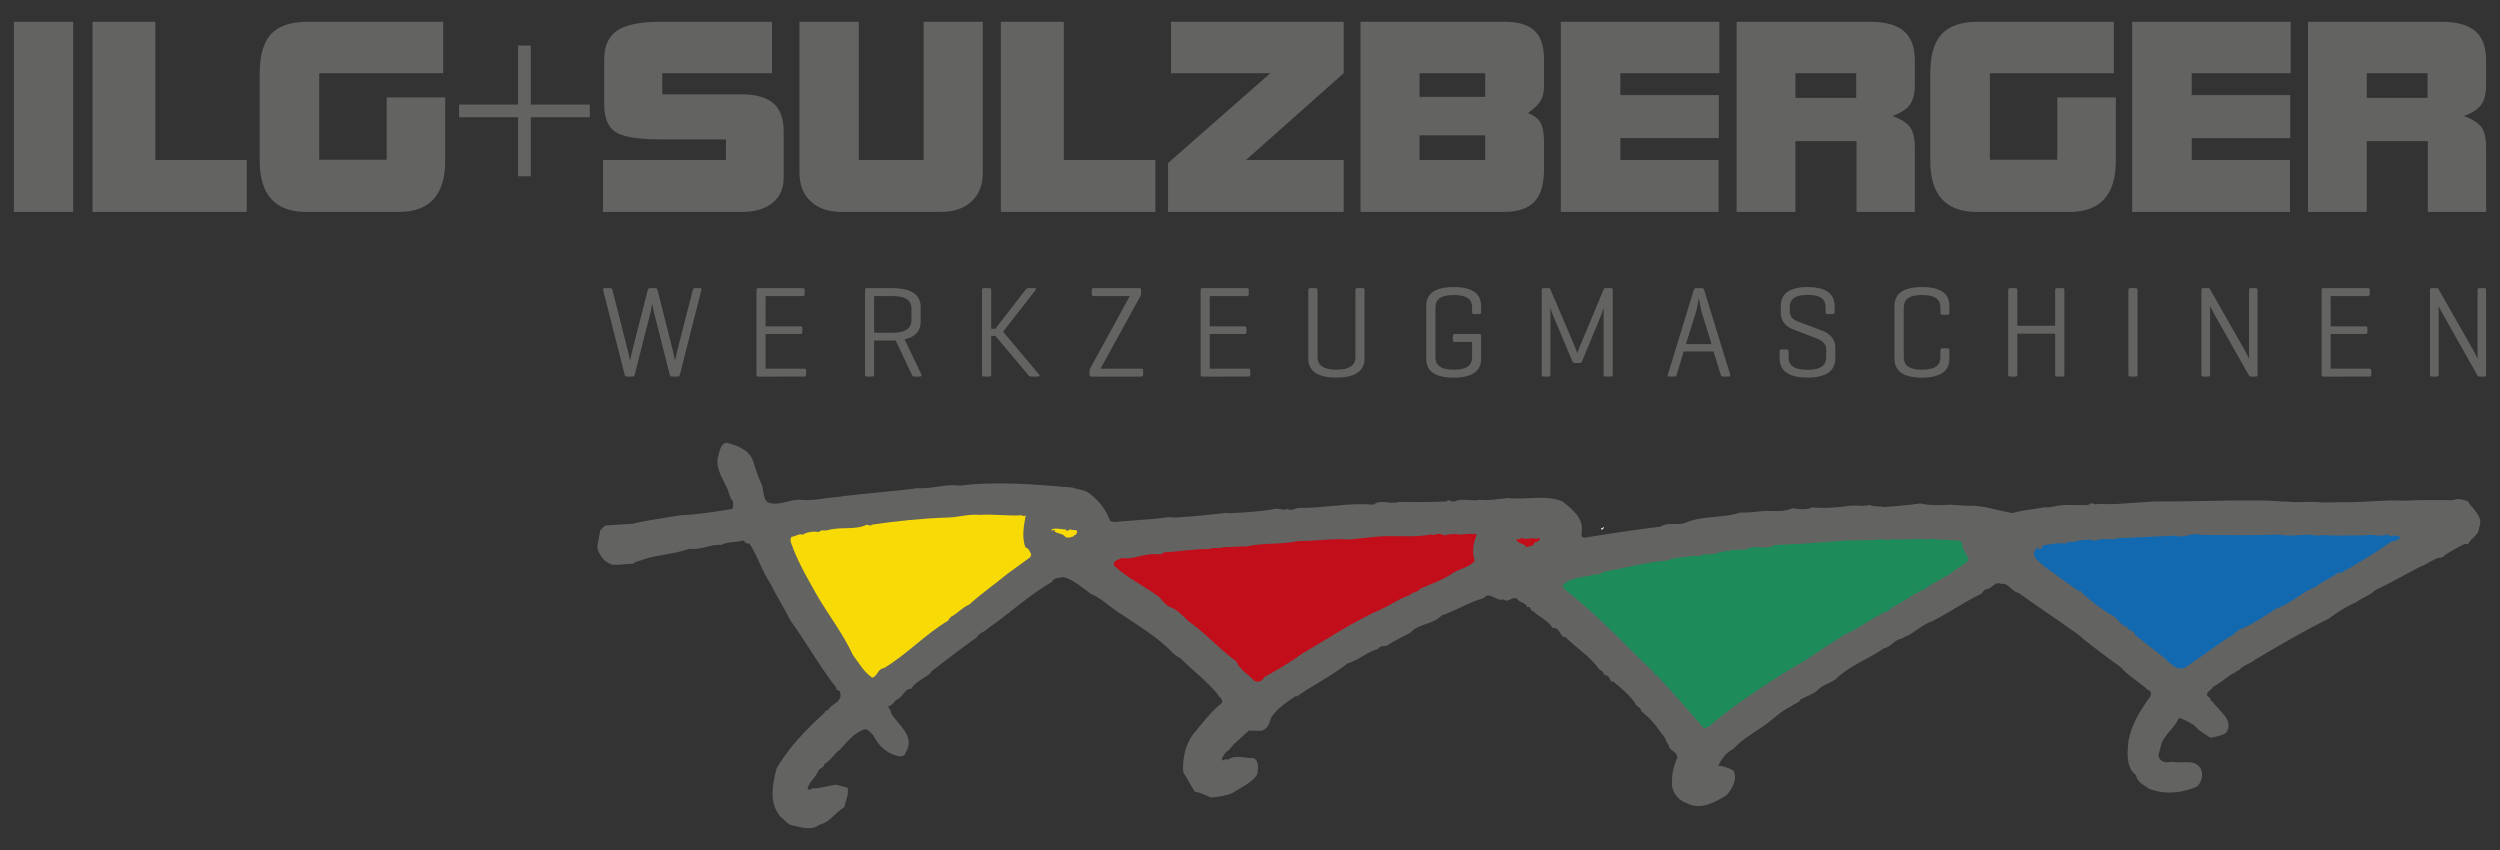 <?xml version="1.0" encoding="utf-8"?>
<!-- Generator: Adobe Illustrator 16.0.0, SVG Export Plug-In . SVG Version: 6.00 Build 0)  -->
<!DOCTYPE svg PUBLIC "-//W3C//DTD SVG 1.1//EN" "http://www.w3.org/Graphics/SVG/1.1/DTD/svg11.dtd">
<svg xmlns="http://www.w3.org/2000/svg" version="1.1" width="250" height="85"><rect width="100%" height="100%" fill="#333333" stroke="none"/><svg xmlns:xlink="http://www.w3.org/1999/xlink" version="1.1" id="Ebene_1" x="0" y="0" width="250" height="85" viewBox="0 0 620 210" enable-background="new 0 0 620 210" xml:space="preserve">
<g>
	<g>
		<path fill-rule="evenodd" clip-rule="evenodd" fill="#636362" d="M3.442,52.155V5h14.704v47.155H3.442L3.442,52.155z     M22.949,52.155V5h15.582v34.278h22.665v12.877H22.949L22.949,52.155z M110.417,39.456c0,4.22-0.958,7.389-2.88,9.515    c-1.922,2.123-4.787,3.185-8.61,3.185H75.897c-3.819,0-6.69-1.062-8.613-3.185c-1.926-2.126-2.878-5.294-2.878-9.515V17.754    c0-4.467,0.943-7.691,2.833-9.724C69.125,6.011,72.144,5,76.269,5h33.645v12.754h-30.74v21.459H95.9V23.748h14.517V39.456    L110.417,39.456z M149.543,52.155V39.278h30.487v-5.115h-16.274c-5.656,0-9.383-0.631-11.196-1.881    c-1.802-1.254-2.711-3.483-2.711-6.702v-11.31c0-3.285,1.077-5.649,3.221-7.107C155.215,5.724,158.79,5,163.756,5h27.697v12.754    h-27.205v5.237h19.566c3.622,0,6.285,0.737,7.985,2.216c1.703,1.489,2.557,3.801,2.557,6.946v11.561    c0,2.634-0.916,4.696-2.747,6.191c-1.829,1.499-4.367,2.25-7.608,2.25H149.543L149.543,52.155z M243.729,42.455    c0,3.02-0.93,5.385-2.805,7.111c-1.842,1.725-4.404,2.589-7.667,2.589h-24.455c-3.281,0-5.858-0.865-7.725-2.603    c-1.873-1.73-2.813-4.093-2.813-7.097V5h14.707v34.278h16.097V5h14.66V42.455L243.729,42.455z M248.21,52.155V5h15.614v34.278    h22.708v12.877H248.21L248.21,52.155z M333.237,52.155h-43.558V40.034l25.366-22.28h-24.637V5h42.829v12.754l-24.224,21.524    h24.224V52.155L333.237,52.155z M352.045,23.624h16.292v-5.869h-16.292V23.624L352.045,23.624z M352.045,39.278h16.292v-6.123    h-16.292V39.278L352.045,39.278z M337.407,52.155V5h35.645c3.447,0,5.963,0.736,7.512,2.221c1.573,1.47,2.354,3.85,2.354,7.109    v6.631c0,1.42-0.257,2.585-0.761,3.502c-0.502,0.914-1.579,1.978-3.222,3.188c1.482,0.557,2.521,1.337,3.098,2.355    c0.584,1.01,0.885,2.648,0.885,4.915v6.638c0,3.718-0.802,6.409-2.393,8.083c-1.598,1.672-4.119,2.512-7.592,2.512H337.407    L337.407,52.155z M387.081,52.155V5h39.326v12.754h-24.559v5.423h24.423v10.672h-24.423v5.429h24.362v12.877H387.081    L387.081,52.155z M445.262,23.876h15.087v-6.122h-15.087V23.876L445.262,23.876z M430.679,52.155V5h33.06    c3.839,0,6.655,0.778,8.446,2.326c1.788,1.543,2.687,3.966,2.687,7.248v6.018c0,2.2-0.41,3.873-1.234,4.996    c-0.832,1.13-2.266,2.052-4.326,2.783c2.103,0.734,3.552,1.648,4.356,2.731c0.802,1.085,1.204,2.781,1.204,5.084v15.969h-14.456    V34.607h-15.153v17.548H430.679L430.679,52.155z M524.729,39.456c0,4.22-0.945,7.389-2.877,9.515    c-1.915,2.123-4.789,3.185-8.604,3.185h-23.034c-3.816,0-6.696-1.062-8.62-3.185c-1.926-2.126-2.885-5.294-2.885-9.515V17.754    c0-4.467,0.95-7.691,2.847-9.724c1.879-2.02,4.896-3.03,9.021-3.03h33.652v12.754h-30.742v21.459h16.725V23.748h14.517V39.456    L524.729,39.456z M528.77,52.155V5h39.329v12.754H543.54v5.423h24.429v10.672H543.54v5.429h24.371v12.877H528.77L528.77,52.155z     M586.956,23.876h15.081v-6.122h-15.081V23.876L586.956,23.876z M572.375,52.155V5h33.049c3.853,0,6.669,0.778,8.46,2.326    c1.78,1.543,2.674,3.966,2.674,7.248v6.018c0,2.2-0.408,3.873-1.229,4.996c-0.824,1.13-2.254,2.052-4.329,2.783    c2.105,0.734,3.558,1.648,4.367,2.731c0.8,1.085,1.191,2.781,1.191,5.084v15.969h-14.451V34.607h-15.15v17.548H572.375z"/>
		<g>
			<rect x="128.488" y="10.895" fill-rule="evenodd" clip-rule="evenodd" fill="#636362" width="3.145" height="32.42"/>
			<rect x="113.853" y="25.532" fill-rule="evenodd" clip-rule="evenodd" fill="#636362" width="32.42" height="3.145"/>
		</g>
	</g>
	<g>
		<path fill-rule="evenodd" clip-rule="evenodd" fill="#636362" d="M186.94,114.529c0.474,1.448,1.179,3.636,1.889,5.088    c0.714,1.461,0.209,3.63,1.655,4.605c2.888,0.993,5.321-0.924,8.221-0.656c3.136,0.271,5.318-0.436,8.461-0.656    c6.525-0.906,13.535-1.328,20.319-2.248c3.62,0.278,7.009-1.141,10.631-0.627c9.21-1.131,18.158-0.329,27.833,0.473    c1.203,0.496,3.38,0.515,4.577,1.736c2.17,1.705,3.841,3.895,4.793,6.563l0.963,0.245l11.139-0.87    c1.222-0.231,2.669-0.462,3.885-0.21c3.14-0.215,6.521-0.43,9.905-0.883c1.457,0.01,2.428-0.465,3.875-0.211    c3.869-0.21,7.74-0.416,11.364-1.108c1.209,0.006,1.926,0.495,2.898,0.02c0.959,0.73,1.692-0.226,2.907-0.218    c6.029,0.053,12.09-1.346,18.364-0.81c1.705-1.441,4.111,0.033,6.283-0.669c3.868,0.032,7.74,0.063,11.854-0.145    c0.487-0.719,1.193,0.251,1.924,0.016c2.185-0.944,4.114,0.038,6.288-0.429c2.414,0.262,4.586-0.202,7.008-0.425    c4.591,0.522,9.198-0.894,13.52,0.838c2.402,1.954,5.288,4.15,4.772,7.53c-0.006,0.487-0.256,1.448,0.714,1.453    c5.807-0.912,13.064-2.059,18.876-2.733c1.695-1.201,4.346-0.209,6.046-0.919c4.36-1.895,9.434-1.128,13.545-2.539    c2.185,0.017,4.356-0.213,6.297-0.438c2.174,0.021,4.827,0.286,6.768-0.664c1.691,0.255,3.381,0.512,4.833-0.205    c3.139,0.273,6.289,0.053,9.428-0.402c1.703-0.223,3.378,0.271,4.836-0.201c1.207,0.493,2.656,0.265,3.618,0.516    c2.665-0.221,6.043-0.43,8.948-0.892c2.408,0.507,4.839,0.521,7.25,0.299l4.58,0.287c3.86-0.213,7.486,1.271,11.107,1.784    c2.417-0.704,5.313-0.926,7.744-1.391c0.722,0.012,1.691,0.02,2.419-0.218c2.896-0.699,5.793-0.192,8.697-0.407    c0.735-0.965,1.449,0.252,2.18-0.222l4.343,0.031l9.675-0.644c7.973,0.067,17.405-0.34,25.372-0.266l1.207,0.008    c2.417,0.02,4.352,0.275,6.768,0.298c1.927,0.261,4.106,0.036,6.041,0.055c3.139,0.27,5.555,0.045,8.696,0.075    c4.591,0.03,9.428-0.653,14.01-0.37c4.12-0.208,7.744-0.179,12.087-0.14c1.215-0.475,2.417-0.223,3.629,0.275    c1.186,1.942,4.073,3.894,2.841,6.542c-0.011,1.937-2.193,2.643-2.697,4.089l-0.962-0.012c-1.939,0.956-4.125,2.143-5.58,3.341    c-1.213-0.017-2.19,0.703-3.161,1.18c-0.725,0.477-1.691,0.95-2.428,1.19c-3.632,1.902-7.274,4.04-10.918,5.707    c-1.463,1.436-3.392,1.896-4.853,3.098c-2.428,0.944-4.853,2.617-6.801,4.048c-6.308,3.092-11.896,6.428-17.967,9.999    c-1.461,1.188-3.153,1.42-4.371,2.863c-0.725-0.005-0.735,0.718-1.458,0.712c-1.7,1.194-3.163,2.391-4.866,3.343    c-0.482,0.962-1.938,1.191-1.224,2.405c0.728,0.003,0.472,0.968,1.196,1.219c1.436,2.187,5.53,4.638,3.317,7.76    c-1.209,0.716-2.661,0.942-3.874,1.171c-1.441-0.97-2.885-1.717-4.078-3.172c-0.725-0.245-1.447-0.982-2.409-1.23    c-0.479-0.245-0.961-0.726-1.449-0.253c-1.229,2.649-3.899,4.075-4.409,6.975c-0.245,1.202-0.98,2.167-0.027,3.136    c0.962,0.979,1.935,0.5,3.139,0.517c2.414,0.5,5.569-0.925,6.988,1.987c0.472,1.452-0.02,3.141-0.995,4.1    c-3.64,1.659-7.996,2.108-11.846,0.629c-1.441-0.982-3.128-1.726-3.356-3.412c-2.644-1.955-2.122-5.817-1.86-8.713    c0.761-3.382,2.229-6.266,3.94-8.668c0.493-1.209,2.921-2.876,0.758-3.859c-2.157-1.957-4.801-3.423-6.713-5.613    c-3.133-2.205-6.01-4.402-9.127-6.843c-0.962-0.976-2.4-1.956-3.844-2.935c-4.076-2.937-7.929-5.382-12.255-8.56    c-1.681-0.253-2.632-2.683-4.326-2.21c-1.199-0.738-2.183,0.699-3.152,1.183c-0.482-0.004-1.204,0.229-1.695,1.19    c-4.131,1.896-8.024,4.765-12.387,6.901c-2.18,0.708-4.128,2.626-6.076,3.575c-0.484-0.002-0.728,0.479-1.452,0.713    c-1.694,0.225-2.673,2.149-4.368,2.378c-3.648,2.63-8.492,4.284-11.907,7.634c-1.212,0.954-3.389,1.419-4.604,2.862    c-1.221,0.955-2.679,1.427-4.131,2.138c-0.256,0.961-1.46,0.956-2.199,1.671c-2.664,1.189-4.857,3.585-7.037,5.022    c-2.431,1.667-5.344,3.334-7.543,5.729c-1.697,0.713-2.929,2.638-3.659,4.079c1.21,0.008,2.65,0.51,3.855,1.242    c0.947,2.183-0.273,4.349-1.739,6.022c-2.676,1.669-6.321,3.815-9.687,2.096c-2.171-0.748-3.364-2.204-3.833-4.14    c-0.218-2.661,0.289-5.075,1.271-7.241c0.017-1.688-2.163-1.705-2.144-3.16c-0.723-0.731-0.717-1.934-1.673-2.669    c-1.428-2.186-3.105-4.135-5.029-5.599c-0.226-1.212-1.436-1.224-1.67-2.193c-1.438-1.945-3.354-3.648-5.514-5.357l-0.248,0.237    c-0.469-0.49-0.461-1.697-1.673-1.7c0-0.242-0.24-0.242-0.24-0.242c-0.229-0.733-0.711-0.979-1.193-1.227    c-2.154-3.158-5.762-5.357-8.394-8.038c-1.21,0.471-1.182-2.428-3.125-2.205c-1.193-1.942-3.356-2.685-4.789-4.146    c-0.973-0.009-0.479-1.455-1.444-0.979c-0.708-1.457-1.923-0.984-2.646-2.199c-1.201-0.493-2.18,1.193-3.378,0.215    c-1.697,0.708-3.365-2.202-4.834-0.286c-3.626,0.937-6.792,3.086-10.427,4.266c-2.194,2.394-5.572,1.885-7.766,4.285    c-1.698,0.95-3.88,1.898-5.575,3.096c-0.741,0.472-1.942-0.02-2.434,0.939c-2.667,0.701-4.853,2.862-7.517,3.562    c-3.654,2.872-8.257,5.25-12.147,7.873c-0.251,0.24-0.251,0.479-0.722,0.234c-2.196,1.431-4.624,3.104-6.096,5.271    c-0.499,1.439-0.75,2.887-2.441,3.357l-3.14-0.027l-3.165,2.871c-0.976,0.714-1.466,1.921-2.438,2.4    c-0.495,0.72-1.218,1.434-0.982,2.163c0.24-0.239,1.211-0.474,1.451-0.229c1.948-1.433,4.347-0.202,6.283-0.433    c1.443,0.741,1.19,2.67,0.931,4.123c-1.466,2.154-3.887,3.1-6.078,4.532c-1.448,0.714-3.389,0.94-5.328,1.162    c-1.196-0.492-2.641-1.228-4.091-1.479l-2.857-4.859c-0.214-3.383,0.535-6.762,2.492-9.398c2.199-2.64,4.39-5.528,7.073-7.681    c0.496-0.96-0.708-1.449-1.196-2.42c-2.622-3.165-5.988-5.606-9.1-8.777c-1.447-0.493-2.644-2.193-3.847-3.176    c-3.362-2.925-6.978-5.128-10.584-7.575c-2.65-1.475-4.808-3.91-7.7-5.14c-2.168-1.469-4.088-3.42-6.744-4.167    c-0.973,0.234-2.422-0.014-2.913,1.188c-5.833,3.334-10.229,7.644-15.83,11.466c-0.731,0.954-2.429,1.183-2.925,2.384    c-1.459,0.958-2.92,2.149-4.626,3.346c-2.432,1.912-4.135,3.111-6.565,5.021l-0.244,0.485c-1.458,1.193-3.401,1.901-4.627,3.582    v0.245c-1.68-0.259-2.186,2.154-3.644,2.628c-0.971,0.712-1.22,1.673-2.192,1.666c0.241,0.729,0.721,0.977,0.714,1.697    c1.909,3.161,6.235,5.855,3.542,9.939c-0.011,0.72-1.216,0.954-1.938,0.708c-2.895-0.749-4.573-2.455-6.001-5.12    c-0.48-0.49-1.425-1.707-2.161-1.474c-2.42,0.704-4.373,3.105-6.082,5.023c-1.46,0.956-2.193,2.645-3.895,3.588    c-0.011,0.973-1.217,0.956-1.466,1.687c-0.741,1.684-2.192,2.637-2.698,4.326c0.48,0.731,0.727,0.006,0.974,0.244    c0.244-0.477,0.962-0.23,1.206-0.228l4.837-0.926l2.9,0.747c0.46,1.694-0.514,3.139-0.773,4.826    c-2.183,1.192-3.658,3.835-6.077,4.303c-2.187,1.663-4.599,0.68-7.005,0.174c-1.21-0.251-1.678-1.46-2.639-1.949    c-3.115-3.413-2.105-8.234-1.109-12.094c3.183-5.526,7.575-9.836,11.954-13.915c0.003-0.483,0.492-0.475,0.734-0.475    c0.736-1.686,4.124-2.142,2.938-4.807c-0.476-0.487-0.964-0.005-0.717-0.731c-4.069-5.11-7.394-11.178-11.458-16.77    c-1.663-3.396-3.33-5.825-5-9.224c-2.15-3.157-3.082-6.792-5.228-9.947c-1.214,0.467-0.96-1.22-2.173-0.505    c-1.446,0.227-3.384,0.217-4.835,0.929c-2.663-0.27-5.09,1.405-7.741,0.901c-3.884,1.415-7.263,1.384-11.132,2.56    c-0.977,0.479-2.185,0.469-2.923,1.188c-1.677-0.02-3.626,0.449-5.308,0.192c-1.932-0.738-3.129-2.197-3.586-4.38l0.754-4.101    l1.219-1.198l6.767-0.418c3.869-0.937,7.744-1.392,11.611-2.085c4.601-0.198,8.713-0.892,13.067-1.579    c0.49-0.478,0.25-1.205,0.25-1.93c-0.953-0.979-0.936-2.424-1.653-3.641c-0.948-2.186-2.622-4.376-2.11-7.266    c0.492-1.211,0.505-3.378,2.199-3.604C183.109,110.146,186.241,111.384,186.94,114.529z"/>
		<path fill-rule="evenodd" clip-rule="evenodd" fill="#F8DB06" d="M253.41,127.387c0.251,0.241,0.728,0.244,0.973,0.01    c-0.508,2.651-1.015,5.549-0.071,7.967c0.967,0.258,0.964,0.979,1.441,1.703l-0.253,0.725l-5.595,4.06    c-3.175,2.633-6.332,4.783-9.511,7.655c-1.688,0.711-3.153,2.392-4.615,3.1l-0.727,0.964c-5.583,3.334-10.224,8.37-15.81,11.71    c-1.688,0.226-1.463,1.912-2.917,2.384c-2.159-1.464-3.117-3.409-4.788-5.597c-2.611-5.578-5.954-9.713-9.049-15.054    c-1.903-3.398-4.048-7.042-5.707-11.167c-0.235-0.967-1.194-2.18-0.455-3.142c0.961,0.004,1.94-0.948,2.657-0.466    c1.217-0.711,2.668-0.939,4.111-0.688c0.733-0.718,1.21-0.228,2.185-0.464c3.146-0.939,6.758,0.058,9.672-1.364    c0.479,0,0.964,0.487,1.206,0.007c6.053-0.916,12.825-1.583,18.625-1.776c2.415,0.02,5.322-0.923,8.229-0.664    C246.397,127.08,250.023,127.597,253.41,127.387z"/>
		<path fill-rule="evenodd" clip-rule="evenodd" fill="#F8DB06" d="M265.502,130.931c0.668,0.225,0.897,0.007,1.562,0.236    c0.215,0.449-0.23,0.882-0.23,1.11c-0.443-0.229-0.443,0.438-0.891,0.438c-0.678,0.213-1.568,0.433-2.009-0.239    c-0.665-0.675-1.776-0.466-2.44-1.136l0.222-0.226c-0.446-0.221-1.116,0.44-0.89-0.225c0.895-0.437,2.449,0.016,3.569,0.031    C264.605,131.81,265.06,130.706,265.502,130.931z"/>
		<path fill-rule="evenodd" clip-rule="evenodd" fill="#1369AF" d="M593.415,132.43c0.722-0.243,1.204,0.492,1.446,0.009    c0.245,0,0.237,0.486,0.237,0.724c-0.485,0.479-1.466,0.713-1.942,0.708c-4.131,2.865-8.017,5.249-12.638,7.873    c-0.711-0.491-1.202,0.468-1.935,0.708c-1.207,0.95-2.907,1.421-4.131,2.626c-3.39,1.171-6.318,4.291-9.951,5.465    c-2.912,1.909-6.076,4.059-9.226,5.239c-0.722,0.479-1.703,1.673-2.676,1.911c-3.161,2.149-7.044,5.013-10.21,7.162    c-2.673,1.908-4.814-1.733-6.737-2.957l-6.242-4.883c0.012-1.212-1.438-0.739-1.909-1.949c-1.689-0.258-2.403-2.438-3.847-2.928    c-2.886-1.723-5.049-3.432-7.438-5.625c0.245-0.723-0.728-0.007-0.965-0.496c-2.638-1.95-5.528-3.914-8.168-5.866    c-0.956-0.972-2.885-1.954-2.623-3.642c0.479-0.481,0.245-0.969,0.978-1.2c-0.008,0.236-0.008,0.479,0.237,0.479    c0.474,0.248,0.722-0.472,0.968-0.956c1.937-0.227,3.874-0.693,5.812-0.435c0.479-0.718,1.204-0.229,1.921-0.467    c1.702-0.472,3.643-0.697,5.326-0.19c1.695-0.957,3.86,0.03,5.559-0.681c4.599-0.208,9.43-0.405,14.271-0.61    c2.163,0.747,4.108-0.93,6.28-0.185c6.04,0.05,13.045,0.104,19.568-0.078c2.413,0.507,4.354,0.037,6.768,0.061    c0.967-0.237,2.656,0.501,3.629,0.03c3.621,0.269,7.248,0.058,10.863,0.085c1.691-0.466,3.615,0.519,5.321-0.189    C592.45,132.175,592.922,132.904,593.415,132.43z"/>
		<path fill-rule="evenodd" clip-rule="evenodd" fill="#C10E1A" d="M381.825,133.003c0.224,0.895-0.44,0.439-0.664,1.106    c-0.675-0.671-0.683,1.333-1.788,0.874c-0.237,0.221-0.898,0.442-1.119-0.004c-0.438-0.674-1.766-0.465-2.215-1.576    c0.451-0.442,1.113,0.447,1.121-0.44c1.334,0.679,2.67-0.196,3.772,0.257C381.167,133.22,381.61,133.003,381.825,133.003z"/>
		<path fill-rule="evenodd" clip-rule="evenodd" fill="#C10E1A" d="M366.289,132.205c-0.992,1.924-1.254,4.575-0.549,6.515    c-1.46,1.68-3.885,1.903-5.585,3.098c-2.426,1.667-5.33,2.615-8,3.802c-0.49,0.954-1.94,0.702-2.676,1.665    c-2.42,0.703-4.607,2.373-6.793,3.326c-7.029,3.083-13.354,7.375-19.904,11.186c-2.918,2.152-5.831,3.816-9.229,5.718    c-0.488,0.968-1.463,1.437-2.428,0.952c-1.678-1.71-3.598-2.688-4.548-4.876c-4.083-2.932-7.196-6.582-11.28-9.513    c-1.438-0.979-2.871-3.175-5.048-3.913c-1.441-0.494-2.159-2.185-3.356-2.924c-3.37-2.447-7.465-4.411-10.587-7.338    c-0.471-1.213,0.974-1.444,1.947-1.918c2.897,0.508,5.821-1.4,9.207-0.894c0.248-0.233,0.725,0.248,0.976-0.471    c3.866-0.211,7.75-0.897,11.37-0.872c1.451-0.476,2.177,0.015,3.629-0.45c1.685,0.015,3.862-0.21,5.799-0.196    c3.877-0.934,8.704-0.405,12.816-1.336c4.348,0.035,8.465-0.656,12.568-0.382l6.531-0.669c4.839-0.44,9.419,0.318,14.021-0.607    c0.234,0.486,0.967-0.232,1.204,0.007c1.213-0.473,1.684,0.747,2.668,0.03c0.961,0.006,1.923-0.229,2.891,0.017    C363.382,132.175,365.322,131.707,366.289,132.205z"/>
		<path fill-rule="evenodd" clip-rule="evenodd" fill="#FFFFFF" d="M397.8,130.494l-0.451,0.441    c-0.441-0.005-0.224-0.224-0.224-0.444C397.12,130.936,397.8,130.051,397.8,130.494z"/>
		<path fill-rule="evenodd" clip-rule="evenodd" fill="#1E8B5B" d="M486.822,135.631c0.482,0.976,1.193,1.944,1.422,2.918    c-1.212,1.193-2.667,1.904-3.638,2.624c-2.438,1.905-4.853,2.615-7.285,4.53c-2.913,1.185-5.099,3.097-8.022,4.523    c-0.245,0.239-0.729,0.715-1.207,0.954c-3.643,1.42-6.561,4.054-10.44,5.71c-2.191,1.432-4.616,2.859-7.044,4.532    c-2.918,2.154-6.316,3.817-9.24,5.724c-5.819,3.82-12.136,7.866-17.25,12.418l-1.461,0.714c-3.824-4.383-7.655-8.763-11.726-13.15    c-0.728-0.008-0.719-0.728-0.959-0.973c-6.232-5.848-11.744-11.936-18.457-17.548c-1.207-1.224-3.125-2.207-4.078-3.662    c1.469-1.921,4.37-2.139,7.026-2.596c0.736-0.479,2.42,0.014,3.15-0.948c5.571-0.914,10.171-2.323,15.729-2.762    c2.19-0.946,4.113-0.692,6.296-1.158l1.927,0.023c1.46-0.959,3.381,0.024,4.604-0.935c0.722,0.248,1.692-0.702,2.42-0.218    c1.455-0.719,2.653-0.218,4.354-0.449c2.425-1.425,4.825,0.288,7.25-1.144c5.318-0.198,11.61-0.628,16.934-1.066    c3.376-0.218,6.512,0.05,9.904-0.402c0.474,0.492,1.207,0.013,1.687,0.257v-0.237c3.381,0.268,5.809-0.198,9.424,0.073    c1.458-0.462,2.423,0.263,3.624,0.034l4.111,0.275C486.833,133.945,486.594,134.906,486.822,135.631z"/>
	</g>
	<g>
		<path fill="#636362" d="M166.905,86.697c0.248,1.064,0.479,2.292,0.514,2.551c0-0.166,0.127-1.069,0.512-2.551l3.871-15.163    c0.099-0.325,0.23-0.481,0.584-0.481h1.195c0.325,0,0.457,0.156,0.353,0.481l-5.322,20.972c-0.094,0.32-0.257,0.484-0.577,0.484    h-1.364c-0.317,0-0.477-0.164-0.577-0.484l-3.905-15.423c-0.254-0.969-0.379-1.999-0.42-2.223    c-0.029,0.191-0.257,1.415-0.449,2.257l-3.907,15.389c-0.089,0.32-0.255,0.484-0.614,0.484h-1.345    c-0.293,0-0.453-0.164-0.551-0.484l-5.324-20.972c-0.099-0.325,0.032-0.481,0.381-0.481h1.392c0.318,0,0.446,0.156,0.545,0.481    l3.84,15.163c0.233,0.902,0.519,2.386,0.519,2.386s0.159-1,0.513-2.386l3.875-15.163c0.096-0.325,0.229-0.481,0.582-0.481h1.29    c0.322,0,0.448,0.156,0.551,0.481L166.905,86.697z"/>
		<path fill="#636362" d="M188.037,92.99c-0.291,0-0.424-0.164-0.424-0.484V71.534c0-0.325,0.133-0.481,0.449-0.481h11.005    c0.32,0,0.489,0.127,0.489,0.481v0.997c0,0.36-0.168,0.49-0.489,0.49h-9.196v7.516h8.618c0.351,0,0.481,0.13,0.481,0.484v0.936    c0,0.355-0.13,0.48-0.481,0.48h-8.618v8.586h9.582c0.322,0,0.484,0.125,0.484,0.448v1.034c0,0.353-0.162,0.484-0.484,0.484    H188.037z"/>
		<path fill="#636362" d="M216.783,84.054v8.452c0,0.32-0.101,0.484-0.459,0.484h-1.349c-0.326,0-0.454-0.164-0.454-0.484V71.534    c0-0.325,0.128-0.481,0.421-0.481h6.386c5.354,0,6.996,2.129,6.996,4.707v3.619c0,1.993-0.993,3.737-3.99,4.382l4.19,8.745    c0.13,0.289-0.096,0.484-0.457,0.484h-1.35c-0.355,0-0.425-0.196-0.582-0.484l-4.003-8.452h-0.805H216.783z M216.783,73.021v9.097    h4.545c3.449,0,4.712-1.227,4.712-3.128v-2.876c0-1.868-1.264-3.093-4.712-3.093H216.783z"/>
		<path fill="#636362" d="M257.72,92.506c0.19,0.226,0.066,0.484-0.225,0.484h-1.812c-0.35,0-0.548-0.229-0.748-0.484l-8.106-9.617    h-1.006v9.617c0,0.32-0.094,0.484-0.453,0.484h-1.349c-0.361,0-0.488-0.164-0.488-0.484V71.534c0-0.325,0.127-0.481,0.488-0.481    h1.349c0.359,0,0.453,0.156,0.453,0.481v9.612h1.006l7.471-9.644c0.186-0.26,0.449-0.449,0.801-0.449h1.486    c0.328,0,0.458,0.189,0.231,0.481l-8.052,10.328L257.72,92.506z"/>
		<path fill="#636362" d="M282.505,71.053c0.354,0,0.486,0.127,0.486,0.481v0.997c0,0.165-0.033,0.262-0.098,0.36l-9.956,18.132    h10.084c0.327,0,0.488,0.125,0.488,0.448v1.034c0,0.353-0.161,0.484-0.488,0.484h-12.376c-0.324,0-0.445-0.132-0.445-0.484v-1.034    c0-0.096,0-0.224,0.061-0.323l9.922-18.127h-8.958c-0.321,0-0.481-0.129-0.481-0.49v-0.997c0-0.354,0.16-0.481,0.481-0.481    H282.505z"/>
		<path fill="#636362" d="M298.172,92.99c-0.292,0-0.421-0.164-0.421-0.484V71.534c0-0.325,0.129-0.481,0.452-0.481h11.003    c0.322,0,0.482,0.127,0.482,0.481v0.997c0,0.36-0.16,0.49-0.482,0.49h-9.193v7.516h8.619c0.349,0,0.483,0.13,0.483,0.484v0.936    c0,0.355-0.135,0.48-0.483,0.48h-8.619v8.586h9.582c0.321,0,0.482,0.125,0.482,0.448v1.034c0,0.353-0.161,0.484-0.482,0.484    H298.172z"/>
		<path fill="#636362" d="M326.759,88.179c0,1.875,1.257,3.104,4.644,3.104c3.45,0,4.745-1.229,4.745-3.104V71.534    c0-0.325,0.132-0.481,0.446-0.481h1.358c0.355,0,0.452,0.156,0.452,0.481v17c0,2.585-1.65,4.712-7.002,4.712    c-5.288,0-6.937-2.127-6.937-4.712v-17c0-0.325,0.124-0.481,0.449-0.481h1.387c0.327,0,0.457,0.156,0.457,0.481V88.179z"/>
		<path fill="#636362" d="M366.826,82.437c0.353,0,0.485,0.132,0.485,0.452v5.646c0,2.585-1.488,4.712-6.81,4.712    c-5.326,0-6.801-2.127-6.801-4.712V75.501c0-2.58,1.475-4.707,6.801-4.707c5.321,0,6.81,2.127,6.81,4.707v1.55    c0,0.325-0.133,0.451-0.455,0.451h-1.289c-0.354,0-0.485-0.126-0.485-0.451v-1.193c0-1.87-1.124-3.096-4.547-3.096    s-4.547,1.226-4.547,3.096v12.321c0,1.875,1.124,3.104,4.547,3.104c3.39,0,4.547-1.198,4.547-3.069v-3.806h-4.323    c-0.323,0-0.449-0.165-0.449-0.484v-1.036c0-0.32,0.126-0.452,0.449-0.452H366.826z"/>
		<path fill="#636362" d="M399.961,92.506c0,0.32-0.133,0.484-0.485,0.484h-1.289c-0.355,0-0.488-0.164-0.488-0.484V75.858    c-0.127,0.545-0.422,1.485-0.642,2l-4.685,11.292c-0.127,0.321-0.314,0.48-0.643,0.48h-1.193c-0.322,0-0.484-0.159-0.617-0.48    l-4.866-11.583c-0.13-0.289-0.358-0.968-0.549-1.677v16.616c0,0.32-0.127,0.484-0.452,0.484h-1.223    c-0.358,0-0.485-0.164-0.485-0.484V71.534c0-0.325,0.127-0.481,0.485-0.481h1.223c0.227,0,0.354,0.094,0.419,0.252l6.096,14.263    c0.328,0.776,0.554,1.518,0.59,1.645c0.022-0.096,0.35-1,0.609-1.611l5.963-14.297c0.071-0.189,0.234-0.252,0.458-0.252h1.289    c0.353,0,0.485,0.156,0.485,0.481V92.506z"/>
		<path fill="#636362" d="M422.635,71.534l6.456,20.972c0.094,0.32-0.033,0.484-0.389,0.484h-1.389    c-0.322,0-0.487-0.164-0.578-0.484l-1.778-5.742h-7.393l-1.729,5.742c-0.099,0.32-0.226,0.484-0.554,0.484h-1.287    c-0.328,0-0.46-0.164-0.36-0.484l6.42-20.972c0.103-0.325,0.263-0.481,0.612-0.481h1.389    C422.375,71.053,422.546,71.209,422.635,71.534z M422.119,77.376c-0.319-1.038-0.741-3.556-0.805-3.909    c-0.033,0.227-0.422,2.616-0.808,3.844l-2.392,7.615h6.36L422.119,77.376z"/>
		<path fill="#636362" d="M448.32,72.729c-3.393,0-4.456,1.194-4.456,3.063v0.968c0,1.579,1.063,2.193,1.871,2.517l6.076,2.291    c1.739,0.647,3.346,1.936,3.346,4.194v2.773c0,2.585-1.682,4.712-6.909,4.712c-5.219,0-6.897-2.127-6.897-4.712v-1.771    c0-0.356,0.124-0.488,0.455-0.488h1.317c0.325,0,0.449,0.131,0.449,0.488v1.479c0,1.875,1.227,3.07,4.648,3.07    c3.45,0,4.677-1.194,4.677-3.07v-2c0-1.672-1.417-2.349-2.676-2.836l-5.778-2.226c-1.356-0.513-2.806-1.871-2.806-3.87v-1.81    c0-2.58,1.516-4.707,6.649-4.707c5.128,0,6.704,2.127,6.704,4.707v1.518c0,0.324-0.129,0.483-0.479,0.483h-1.319    c-0.328,0-0.455-0.159-0.455-0.483v-1.227C452.737,73.923,451.671,72.729,448.32,72.729z"/>
		<path fill="#636362" d="M483.449,88.535c0,2.585-1.485,4.712-6.807,4.712c-5.315,0-6.806-2.127-6.806-4.712V75.501    c0-2.58,1.49-4.707,6.806-4.707c5.321,0,6.807,2.127,6.807,4.707v1.646c0,0.354-0.129,0.518-0.449,0.518h-1.284    c-0.357,0-0.49-0.163-0.49-0.518v-1.29c0-1.87-1.133-3.096-4.55-3.096c-3.42,0-4.547,1.226-4.547,3.096v12.321    c0,1.875,1.127,3.104,4.547,3.104c3.417,0,4.55-1.229,4.55-3.104v-1.706c0-0.324,0.133-0.484,0.49-0.484H483    c0.32,0,0.449,0.161,0.449,0.484V88.535z"/>
		<path fill="#636362" d="M500.295,80.406h9.386v-8.872c0-0.325,0.127-0.481,0.446-0.481h1.392c0.325,0,0.449,0.156,0.449,0.481    v20.972c0,0.32-0.124,0.484-0.449,0.484h-1.392c-0.319,0-0.446-0.164-0.446-0.484V82.344h-9.386v10.162    c0,0.32-0.102,0.484-0.452,0.484h-1.358c-0.325,0-0.454-0.164-0.454-0.484V71.534c0-0.325,0.129-0.481,0.454-0.481h1.358    c0.351,0,0.452,0.156,0.452,0.481V80.406z"/>
		<path fill="#636362" d="M530.104,92.506c0,0.32-0.097,0.484-0.452,0.484h-1.358c-0.32,0-0.449-0.164-0.449-0.484V71.534    c0-0.325,0.129-0.481,0.449-0.481h1.358c0.355,0,0.452,0.156,0.452,0.481V92.506z"/>
		<path fill="#636362" d="M559.876,92.506c0,0.32-0.097,0.484-0.447,0.484H558.2c-0.221,0-0.348-0.067-0.443-0.229L549.2,77.604    c-0.708-1.231-1.069-2.003-1.094-2.104v17.005c0,0.32-0.133,0.484-0.455,0.484h-1.227c-0.35,0-0.482-0.164-0.482-0.484V71.534    c0-0.325,0.133-0.481,0.482-0.481h1.227c0.226,0,0.322,0.063,0.38,0.189l8.752,15.391c0.257,0.453,0.974,1.936,0.974,1.936V71.534    c0-0.325,0.124-0.481,0.443-0.481h1.229c0.351,0,0.447,0.156,0.447,0.481V92.506z"/>
		<path fill="#636362" d="M576.17,92.99c-0.295,0-0.419-0.164-0.419-0.484V71.534c0-0.325,0.124-0.481,0.452-0.481h11.003    c0.322,0,0.488,0.127,0.488,0.481v0.997c0,0.36-0.166,0.49-0.488,0.49h-9.198v7.516h8.62c0.358,0,0.484,0.13,0.484,0.484v0.936    c0,0.355-0.126,0.48-0.484,0.48h-8.62v8.586h9.584c0.32,0,0.479,0.125,0.479,0.448v1.034c0,0.353-0.159,0.484-0.479,0.484H576.17z    "/>
		<path fill="#636362" d="M616.558,92.506c0,0.32-0.094,0.484-0.449,0.484h-1.224c-0.224,0-0.353-0.067-0.455-0.229l-8.545-15.156    c-0.706-1.231-1.064-2.003-1.095-2.104v17.005c0,0.32-0.135,0.484-0.454,0.484h-1.227c-0.353,0-0.482-0.164-0.482-0.484V71.534    c0-0.325,0.13-0.481,0.482-0.481h1.227c0.229,0,0.319,0.063,0.386,0.189l8.743,15.391c0.265,0.453,0.965,1.936,0.965,1.936V71.534    c0-0.325,0.132-0.481,0.455-0.481h1.224c0.355,0,0.449,0.156,0.449,0.481V92.506z"/>
	</g>
</g>
</svg></svg>

